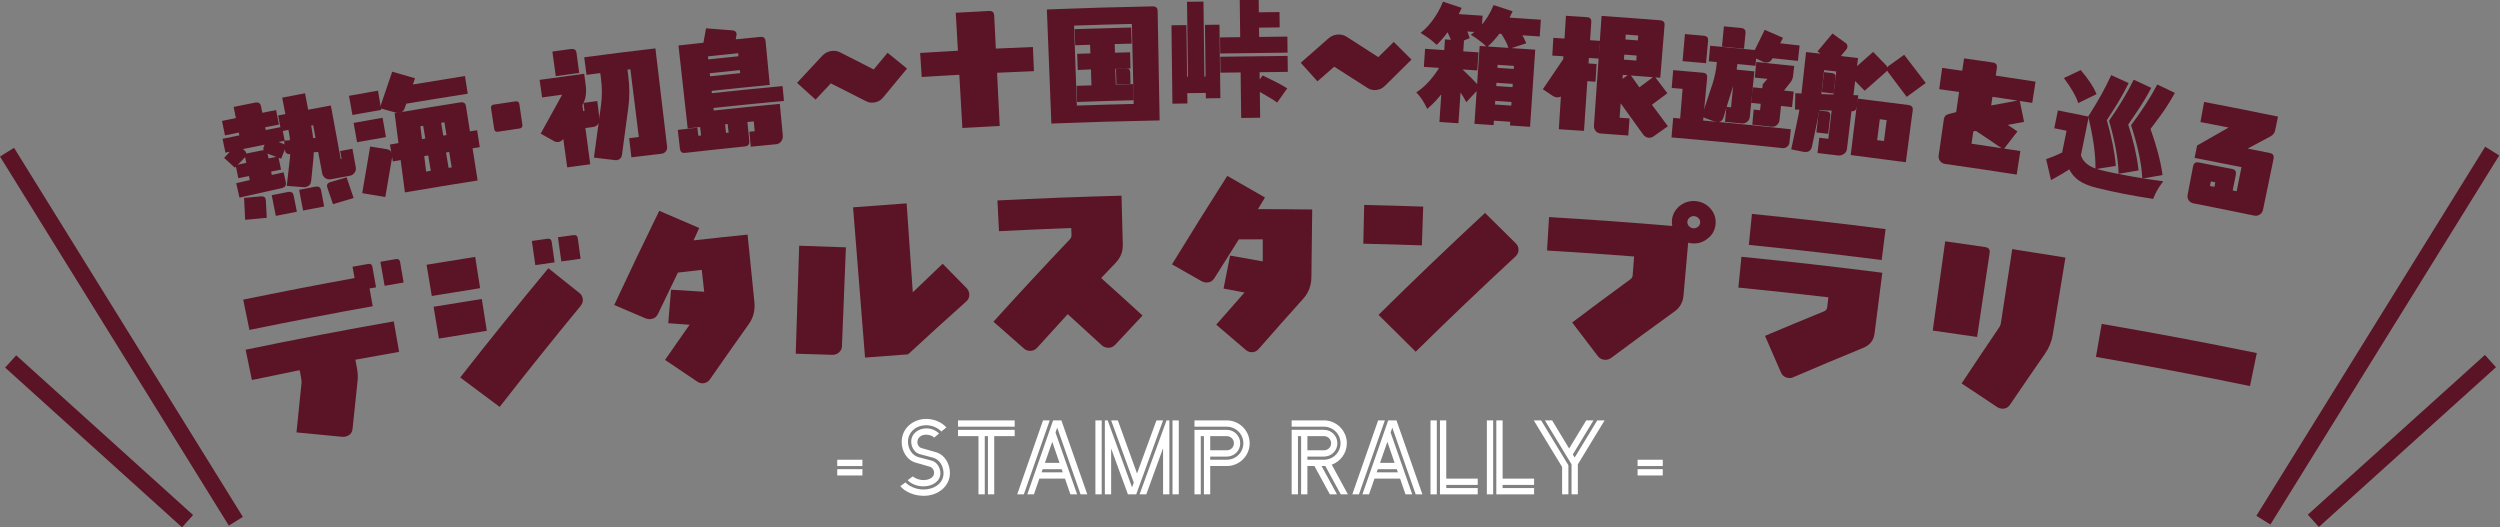 <?xml version="1.0" encoding="utf-8"?>
<!-- Generator: Adobe Illustrator 29.7.1, SVG Export Plug-In . SVG Version: 9.03 Build 0)  -->
<svg version="1.1" id="レイヤー_1" xmlns="http://www.w3.org/2000/svg" xmlns:xlink="http://www.w3.org/1999/xlink" x="0px"
	 y="0px" viewBox="0 0 302.589 63.812" style="enable-background:new 0 0 302.589 63.812;" xml:space="preserve">
<rect x="0" y="0" width="302.589" height="63.812" fill="#808080" stroke="none"/>
<style type="text/css">
	.ドロップシャドウ{fill:none;}
	.角を丸くする_x0020_2_x0020_pt{fill:#FFFFFF;stroke:#231815;stroke-miterlimit:10;}
	.ライブ反射_x0020_X{fill:none;}
	.ベベルソフト{fill:url(#SVGID_1_);}
	.夕暮れ{fill:#FFFFFF;}
	.木の葉_GS{fill:#FFE100;}
	.ポンパドール_GS{fill-rule:evenodd;clip-rule:evenodd;fill:#4CABE1;}
	.st0{fill:#5B1326;}
	.st1{fill:#FFFFFF;}
	.st2{fill:#E85531;}
	.st3{fill:#0080CB;}
	.st4{fill:#F8BD00;}
	.st5{fill:#FAEC00;}
	.st6{fill:#F5A500;}
	.st7{fill:#F9AB38;}
	.st8{fill:#00A1E9;}
	.st9{fill:#0082C3;}
	.st10{fill:#8FD1EA;}
	.st11{fill:#E83827;}
	.st12{fill:#EF6B15;}
	.st13{fill:#ED5034;}
	.st14{fill:#5B1326;stroke:#5B1326;stroke-width:0.244;stroke-miterlimit:10;}
</style>
<linearGradient id="SVGID_1_" gradientUnits="userSpaceOnUse" x1="-1805.148" y1="156.679" x2="-1804.441" y2="157.386">
	<stop  offset="0" style="stop-color:#E6E7EA"/>
	<stop  offset="0.175" style="stop-color:#E2E3E6"/>
	<stop  offset="0.354" style="stop-color:#D6D7DA"/>
	<stop  offset="0.535" style="stop-color:#C1C4C5"/>
	<stop  offset="0.717" style="stop-color:#A4A8A8"/>
	<stop  offset="0.899" style="stop-color:#808584"/>
	<stop  offset="1" style="stop-color:#686E6C"/>
</linearGradient>
<g>
	<path class="st0" d="M43.016,43.537c0.065,0.354,0.131,0.708,0.196,1.062c0.096,0.52,0.123,1.03,0.069,1.489
		c-0.207,1.928-0.409,3.856-0.606,5.784c-0.056,0.548-0.356,0.874-0.924,0.982c-0.109,0.021-0.223,0.021-0.314,0.015
		c-1.848-0.186-3.699-0.363-5.554-0.531c0.194-1.949,0.394-3.898,0.599-5.848c0.042-0.255,0.013-0.519-0.042-0.8
		c-0.058-0.295-0.116-0.591-0.174-0.886c-1.928,0.387-3.854,0.783-5.778,1.189c-0.253-1.222-0.506-2.445-0.759-3.667
		c5.963-1.235,11.94-2.378,17.929-3.429c0.216,1.23,0.432,2.459,0.648,3.689C46.541,42.894,44.778,43.212,43.016,43.537z
		 M44.728,34.917c0.128,0.715,0.256,1.431,0.385,2.146c-4.984,0.894-9.958,1.851-14.923,2.871c-0.251-1.223-0.502-2.446-0.754-3.668
		c4.486-0.922,8.98-1.792,13.481-2.611c-0.083-0.455-0.166-0.911-0.249-1.366c0.626-0.114,1.252-0.227,1.878-0.339
		c0.294-0.053,0.475,0.05,0.526,0.332c0.148,0.832,0.296,1.663,0.444,2.495C45.253,34.823,44.991,34.87,44.728,34.917z
		 M46.553,34.593c-0.171-0.969-0.342-1.939-0.512-2.908c0.619-0.109,1.238-0.217,1.857-0.324c0.294-0.051,0.477,0.053,0.525,0.335
		c0.143,0.832,0.287,1.665,0.43,2.497C48.086,34.324,47.319,34.458,46.553,34.593z"/>
	<path class="st0" d="M52.262,35.826c-0.21-1.261-0.421-2.521-0.631-3.782c1.961-0.327,3.923-0.645,5.886-0.953
		c0.198,1.263,0.396,2.525,0.594,3.788C56.16,35.185,54.21,35.501,52.262,35.826z M53.122,40.978
		c-0.214-1.282-0.428-2.565-0.642-3.847c1.944-0.325,3.889-0.639,5.836-0.945c0.201,1.284,0.403,2.569,0.604,3.853
		C56.986,40.342,55.053,40.655,53.122,40.978z M70.538,36.176c0.042,0.306-0.057,0.586-0.27,0.86
		c-3.335,4.044-6.599,8.117-9.791,12.215c-1.582-1.194-3.173-2.382-4.774-3.564c3.472-4.439,7.029-8.847,10.669-13.223
		c1.255,0.993,2.504,1.99,3.747,2.991C70.347,35.623,70.497,35.87,70.538,36.176z M64.796,32.088
		c-0.141-0.974-0.282-1.948-0.423-2.922c0.628-0.091,1.257-0.181,1.885-0.27c0.295-0.042,0.476,0.088,0.517,0.372
		c0.117,0.829,0.234,1.658,0.351,2.487C66.349,31.865,65.572,31.976,64.796,32.088z M67.939,31.641
		c-0.136-0.975-0.272-1.949-0.408-2.924c0.621-0.087,1.242-0.172,1.864-0.257c0.318-0.043,0.498,0.088,0.537,0.371
		c0.112,0.83,0.225,1.659,0.338,2.489C69.492,31.426,68.715,31.533,67.939,31.641z"/>
	<path class="st0" d="M91.305,36.528c0.104,1.03-0.121,1.939-0.693,2.728c-1.576,2.208-3.133,4.421-4.671,6.641
		c-0.192,0.288-0.462,0.451-0.793,0.489c-0.287,0.033-0.541-0.049-0.76-0.201c-1.293-0.879-2.591-1.755-3.895-2.625
		c0.982-1.421,1.972-2.839,2.97-4.254c-0.859-0.064-1.719-0.126-2.579-0.186c0.11-1.352,0.222-2.704,0.336-4.056
		c1.339,0.079,2.676,0.162,4.013,0.249c-0.098-0.883-0.197-1.766-0.295-2.65c-0.963,0.107-1.925,0.217-2.887,0.329
		c-0.806,1.654-1.604,3.309-2.394,4.966c-0.179,0.399-0.469,0.612-0.894,0.664c-0.224,0.028-0.432-0.014-0.647-0.097
		c-1.255-0.54-2.512-1.076-3.774-1.609c1.776-3.808,3.593-7.609,5.451-11.402c1.618,0.688,3.229,1.383,4.835,2.085
		c-0.229,0.498-0.457,0.997-0.685,1.495c2.179-0.245,4.358-0.478,6.539-0.699C90.755,31.106,91.03,33.817,91.305,36.528z"/>
	<path class="st0" d="M101.907,41.872c0.002,0.288-0.108,0.563-0.338,0.759c-0.228,0.218-0.506,0.33-0.821,0.313
		c-1.478-0.049-2.956-0.093-4.436-0.131c0.128-4.357,0.267-8.715,0.418-13.073c1.886,0.057,3.771,0.123,5.654,0.197
		C102.215,33.916,102.056,37.894,101.907,41.872z M117.317,35.612c0.02,0.352-0.098,0.645-0.376,0.883
		c-2.37,2.117-4.715,4.248-7.035,6.393c-1.735,0.123-3.47,0.253-5.205,0.392c-0.483-6.062-0.966-12.124-1.449-18.186
		c2.161-0.172,4.322-0.333,6.484-0.482c0.247,3.59,0.495,7.181,0.742,10.771c1.198-1.157,2.402-2.311,3.615-3.461
		c0.975,0.984,1.946,1.971,2.911,2.959C117.198,35.111,117.302,35.348,117.317,35.612z"/>
	<path class="st0" d="M134.991,41.715c-0.215,0.226-0.478,0.366-0.789,0.375c-0.332,0.01-0.601-0.092-0.829-0.284
		c-1.371-1.266-2.752-2.527-4.141-3.783c-1.246,1.355-2.483,2.714-3.712,4.077c-0.212,0.23-0.472,0.351-0.783,0.366
		c-0.311,0.014-0.603-0.082-0.813-0.293c-1.221-1.082-2.449-2.161-3.683-3.236c3.028-3.345,6.109-6.666,9.241-9.963
		c0.153-0.16,0.217-0.338,0.208-0.536c-0.01-0.279-0.02-0.558-0.03-0.837c-2.916,0.106-5.831,0.232-8.745,0.38
		c-0.063-1.24-0.126-2.479-0.189-3.719c5.004-0.254,10.01-0.446,15.018-0.576c0.051,1.982,0.103,3.965,0.154,5.947
		c0.021,0.815-0.256,1.527-0.848,2.161c-0.592,0.619-1.183,1.238-1.771,1.859c1.682,1.506,3.35,3.02,5.007,4.54
		C137.181,39.364,136.083,40.538,134.991,41.715z"/>
	<path class="st0" d="M158.726,33.53c-0.013,1.035-0.338,1.913-0.995,2.632c-1.813,2.016-3.607,4.039-5.383,6.071
		c-0.222,0.264-0.51,0.396-0.842,0.396c-0.289,0-0.532-0.11-0.732-0.286c-1.183-1.02-2.372-2.036-3.568-3.048
		c1.134-1.301,2.276-2.598,3.425-3.892c-0.845-0.161-1.691-0.319-2.537-0.476c0.261-1.331,0.525-2.662,0.79-3.992
		c1.319,0.229,2.636,0.463,3.952,0.701c0.002-0.889,0.004-1.777,0.006-2.666c-0.967-0.002-1.934-0.002-2.901,0
		c-0.986,1.552-1.964,3.107-2.934,4.664c-0.222,0.377-0.535,0.555-0.962,0.559c-0.225,0.002-0.427-0.062-0.631-0.17
		c-1.183-0.678-2.37-1.353-3.561-2.025c2.191-3.583,4.421-7.154,6.692-10.713c1.527,0.867,3.047,1.739,4.561,2.617
		c-0.283,0.469-0.566,0.939-0.848,1.408c2.189,0.003,4.378,0.017,6.567,0.044C158.792,28.08,158.759,30.805,158.726,33.53z"/>
	<path class="st0" d="M165.01,29.496c0.035-1.564,0.07-3.128,0.106-4.692c2.381,0.054,4.762,0.121,7.143,0.203
		c-0.054,1.564-0.107,3.127-0.161,4.691C169.735,29.616,167.372,29.549,165.01,29.496z M171.346,42.569
		c-1.488-1.491-2.987-2.975-4.497-4.455c4.21-4.159,8.508-8.274,12.893-12.341c1.245,1.22,2.483,2.444,3.713,3.671
		c0.236,0.233,0.358,0.504,0.341,0.834c-0.016,0.308-0.143,0.545-0.358,0.753C179.33,34.836,175.299,38.682,171.346,42.569z"/>
	<path class="st0" d="M206.707,28.855c-0.547,0.459-1.203,0.664-1.929,0.6c-0.136-0.012-0.292-0.048-0.45-0.084
		c-0.188,2.137-0.376,4.273-0.564,6.41c-0.071,0.811-0.446,1.486-1.14,1.957c-2.569,1.85-5.114,3.716-7.636,5.599
		c-0.233,0.159-0.485,0.23-0.75,0.21c-0.355-0.026-0.631-0.156-0.836-0.436c-1.03-1.362-2.068-2.721-3.114-4.078
		c2.324-1.754,4.669-3.494,7.035-5.22c0.168-0.119,0.27-0.266,0.286-0.486c0.059-0.761,0.118-1.523,0.177-2.284
		c-3.511-0.271-7.024-0.512-10.538-0.721c0.08-1.349,0.161-2.698,0.241-4.048c4.973,0.296,9.943,0.654,14.909,1.074
		c-0.026-0.224-0.054-0.447-0.034-0.688c0.058-0.681,0.383-1.273,0.929-1.734c0.567-0.439,1.208-0.649,1.939-0.584
		c0.732,0.065,1.347,0.387,1.806,0.916c0.48,0.552,0.672,1.19,0.609,1.871C207.58,27.829,207.274,28.42,206.707,28.855z
		 M205.597,26.431c-0.145-0.168-0.322-0.25-0.527-0.269c-0.23-0.02-0.393,0.032-0.567,0.172c-0.147,0.119-0.255,0.287-0.271,0.485
		c-0.019,0.219,0.058,0.381,0.181,0.546c0.149,0.145,0.298,0.248,0.527,0.268c0.205,0.018,0.393-0.054,0.565-0.171
		c0.174-0.139,0.255-0.287,0.275-0.506C205.797,26.759,205.745,26.577,205.597,26.431z"/>
	<path class="st0" d="M225.537,42.095c-2.847,1.166-5.676,2.354-8.485,3.561c-0.189,0.089-0.37,0.114-0.59,0.089
		c-0.42-0.047-0.729-0.28-0.909-0.677c-0.636-1.473-1.278-2.946-1.925-4.417c2.387-1.011,4.787-2.008,7.2-2.99
		c0.194-0.11,0.301-0.253,0.324-0.45c0.048-0.409,0.096-0.817,0.144-1.226c-3.627-0.426-7.257-0.819-10.89-1.178
		c0.123-1.243,0.246-2.485,0.369-3.728c5.69,0.563,11.375,1.207,17.051,1.933c-0.314,2.455-0.627,4.911-0.942,7.366
		C226.779,41.209,226.323,41.772,225.537,42.095z M211.672,29.642c0.125-1.25,0.25-2.5,0.376-3.75
		c5.398,0.541,10.79,1.154,16.176,1.84c-0.159,1.246-0.317,2.492-0.476,3.738C222.396,30.789,217.037,30.179,211.672,29.642z"/>
	<path class="st0" d="M233.929,40.009c0.503-3.601,1.006-7.202,1.509-10.802c1.612,0.225,3.224,0.457,4.835,0.695
		c0.408,0.06,0.605,0.29,0.543,0.705c-0.505,3.393-1.011,6.785-1.516,10.178C237.51,40.518,235.72,40.259,233.929,40.009z
		 M247.534,42.784c-1.423,2.052-2.834,4.109-4.233,6.171c-0.266,0.404-0.629,0.569-1.135,0.49c-0.153-0.024-0.3-0.091-0.444-0.18
		c-1.426-0.957-2.858-1.91-4.297-2.856c1.497-2.259,3.008-4.513,4.533-6.761c0.115-0.16,0.191-0.35,0.224-0.567
		c0.457-2.977,0.913-5.953,1.37-8.93c2.148,0.329,4.294,0.671,6.439,1.023c-0.512,3.116-1.025,6.233-1.537,9.349
		C248.323,41.328,248.01,42.103,247.534,42.784z"/>
	<path class="st0" d="M253.685,43.196c0.232-1.331,0.464-2.662,0.695-3.994c6.271,1.077,12.53,2.254,18.773,3.531
		c-0.276,1.33-0.551,2.661-0.826,3.991C266.127,45.449,259.912,44.273,253.685,43.196z"/>
</g>
<g>
	
		<rect x="13.702" y="14.464" transform="matrix(0.85 -0.527 0.527 0.85 -19.269 13.872)" class="st0" width="2" height="52.553"/>
	
		<rect x="11.018" y="38.978" transform="matrix(0.67 -0.742 0.742 0.67 -35.682 26.551)" class="st0" width="2" height="28.853"/>
	
		<rect x="261.61" y="39.74" transform="matrix(0.527 -0.85 0.85 0.527 101.451 263.856)" class="st0" width="52.553" height="2"/>
	
		<rect x="276.144" y="52.404" transform="matrix(0.743 -0.67 0.67 0.743 39.04 208.374)" class="st0" width="28.853" height="2"/>
</g>
<g>
	<path class="st1" d="M101.336,55.644h3.047v0.762h-3.047V55.644z M101.336,56.786h3.047v0.762h-3.047V56.786z"/>
	<path class="st1" d="M113.071,52.965c-0.165-0.19-0.559-0.355-0.978-0.355c-0.622,0-1.054,0.368-1.054,0.901
		c0,0.343,0.216,0.673,0.546,0.736l1.6,0.457c1.143,0.279,1.79,1.422,1.79,2.539c0,1.663-1.485,2.768-3.161,2.768
		c-1.193,0-2.26-0.482-2.844-1.168l0.622-0.457c0.432,0.457,1.282,0.863,2.184,0.863c1.295,0,2.425-0.762,2.425-1.955
		c0-0.838-0.444-1.676-1.282-1.904l-1.587-0.419c-0.66-0.178-1.041-0.876-1.041-1.511c0-0.978,0.863-1.612,1.841-1.612
		c0.635,0,1.193,0.279,1.523,0.622L113.071,52.965z M113.934,52.229c-0.381-0.419-1.066-0.762-1.841-0.762
		c-1.168,0-2.196,0.8-2.196,1.993c0,0.825,0.47,1.663,1.295,1.879l1.587,0.419c0.647,0.178,1.041,0.876,1.041,1.523
		c0,0.965-0.952,1.587-2.057,1.587c-0.762,0-1.498-0.305-1.904-0.749l0.622-0.457c0.241,0.216,0.749,0.444,1.282,0.444
		c0.749,0,1.295-0.343,1.295-0.876c0-0.343-0.216-0.673-0.546-0.749l-1.587-0.457c-1.143-0.279-1.79-1.409-1.79-2.526
		c0-1.688,1.409-2.793,2.971-2.793c1.016,0,1.904,0.432,2.438,1.028L113.934,52.229z"/>
	<path class="st1" d="M115.957,50.883h6.855v0.762h-6.855V50.883z M115.957,52.026h6.855v0.762h-2.476v7.046h-0.762v-7.046h-0.381
		v7.046h-0.762v-7.046h-2.476V52.026z"/>
	<path class="st1" d="M126.244,50.883h0.812l-3.136,8.95h-0.8L126.244,50.883z M127.462,50.883h1.003l3.136,8.95h-0.812
		l-2.831-8.074l-0.203,0.597l2.615,7.478h-0.812l-0.66-1.904h-3.098l-0.66,1.904h-0.8L127.462,50.883z M126.066,57.167h2.564
		l-0.127-0.381h-2.298L126.066,57.167z M126.472,56.025h1.765l-0.876-2.552L126.472,56.025z"/>
	<path class="st1" d="M132.583,50.883h0.762v8.95h-0.762V50.883z M134.488,54.285v5.548h-0.762v-8.95h0.343l2.945,8.1l0.216-0.571
		l-2.742-7.528h0.812l2.323,6.424l2.349-6.424h0.8l-3.25,8.95h-1.003L134.488,54.285z M140.772,54.247l-2.031,5.586h-0.812
		l3.263-8.95h0.343v8.95h-0.762V54.247z M141.915,50.883h0.762v8.95h-0.762V50.883z"/>
	<path class="st1" d="M148.485,52.026c0.901,0,1.625,0.724,1.625,1.625s-0.724,1.612-1.625,1.612h-2.006v0.381h2.006
		c1.104,0,2.006-0.889,2.006-1.993s-0.901-2.006-2.006-2.006h-3.91v-0.762h3.91c1.523,0,2.768,1.244,2.768,2.768
		s-1.244,2.755-2.768,2.755h-2.006v3.428h-0.762v-7.046h-0.381v7.046h-0.762v-7.808H148.485z M146.479,52.787v1.714h2.006
		c0.482,0,0.863-0.368,0.863-0.851s-0.381-0.863-0.863-0.863H146.479z"/>
	<path class="st1" d="M162.279,59.833l-1.866-3.428c-0.051,0.013-0.114,0-0.165,0h-0.292l1.866,3.428h-0.863l-1.866-3.428h-0.851
		v3.428h-0.762v-7.046h-0.381v7.046h-0.762v-7.808h3.91c0.901,0,1.625,0.724,1.625,1.625s-0.724,1.612-1.625,1.612h-2.006v0.381
		h2.006c1.104,0,2.006-0.889,2.006-1.993s-0.901-2.006-2.006-2.006h-3.91v-0.762h3.91c1.523,0,2.768,1.244,2.768,2.768
		c0,1.193-0.762,2.209-1.828,2.59l1.955,3.593H162.279z M158.242,52.787v1.714h2.006c0.482,0,0.863-0.368,0.863-0.851
		s-0.381-0.863-0.863-0.863H158.242z"/>
	<path class="st1" d="M166.803,50.883h0.812l-3.136,8.95h-0.8L166.803,50.883z M168.022,50.883h1.003l3.136,8.95h-0.812
		l-2.831-8.074l-0.203,0.597l2.615,7.478h-0.812l-0.66-1.904h-3.098l-0.66,1.904h-0.8L168.022,50.883z M166.625,57.167h2.564
		l-0.127-0.381h-2.298L166.625,57.167z M167.032,56.025h1.765l-0.876-2.552L167.032,56.025z"/>
	<path class="st1" d="M173.143,50.883h0.762v8.95h-0.762V50.883z M174.286,50.883h0.762v7.046h3.809v0.762h-3.809v0.381h3.809v0.762
		h-4.57V50.883z"/>
	<path class="st1" d="M179.964,50.883h0.762v8.95h-0.762V50.883z M181.107,50.883h0.762v7.046h3.809v0.762h-3.809v0.381h3.809v0.762
		h-4.57V50.883z"/>
	<path class="st1" d="M189.833,56.317v3.517h-0.762V56.52l-3.428-5.637h0.889L189.833,56.317z M194.212,50.883l-3.237,5.319v3.631
		h-0.762v-3.631l-3.225-5.319h0.876l2.057,3.402l2.069-3.402h0.876l-2.501,4.126l0.229,0.368l2.729-4.494H194.212z"/>
	<path class="st1" d="M198.206,55.644h3.047v0.762h-3.047V55.644z M198.206,56.786h3.047v0.762h-3.047V56.786z"/>
</g>
<g>
	<path class="st14" d="M41.313,18.38c0.059,0.32,0.117,0.639,0.176,0.959c-0.115,0.021-0.231,0.042-0.346,0.064
		c-0.398-2.164-0.796-4.327-1.195-6.491c-0.916,0.169-1.832,0.339-2.747,0.512c-0.125-0.663-0.25-1.326-0.376-1.99
		c-0.842,0.159-1.684,0.32-2.526,0.482c0.128,0.663,0.256,1.326,0.384,1.988c-0.293,0.057-0.586,0.113-0.88,0.17
		c0.109,0.56,0.218,1.119,0.327,1.678c0.292-0.057,0.585-0.114,0.877-0.17c0.031,0.157,0.061,0.314,0.091,0.471
		c0.06,0.31,0.113,0.666,0.135,1.028c-0.236,0.02-0.472,0.04-0.708,0.061c0.031,0.346,0.061,0.691,0.092,1.037
		c0.019,0.256,0.184,0.377,0.478,0.366c0.057-0.001,0.114-0.002,0.17-0.003c-0.035,0.297-0.05,0.468-0.041,0.512
		c-0.128,1.109-0.254,2.219-0.378,3.328c0.61,0.049,1.219,0.099,1.828,0.15c0.094,0.012,0.189,0.01,0.248-0.002
		c0.39-0.075,0.582-0.28,0.621-0.639c0.09-0.913,0.18-1.826,0.272-2.739c0.031-0.326,0.041-0.603,0.029-0.83
		c0.195-0.016,0.389-0.033,0.583-0.049c-0.046-0.49-0.091-0.98-0.136-1.47c-0.169,0.016-0.338,0.033-0.506,0.05
		c-0.035-0.436-0.093-0.822-0.163-1.19c-0.035-0.187-0.071-0.374-0.106-0.56c0.162-0.031,0.323-0.061,0.485-0.091
		c0.372,1.98,0.744,3.961,1.116,5.941c0.039,0.206,0.148,0.384,0.327,0.504c0.177,0.119,0.371,0.159,0.58,0.12
		c0.764-0.142,1.527-0.283,2.291-0.423c0.209-0.038,0.375-0.144,0.499-0.319c0.123-0.175,0.165-0.365,0.128-0.572
		c-0.127-0.704-0.255-1.407-0.383-2.111C42.145,18.228,41.729,18.304,41.313,18.38z"/>
	<path class="st14" d="M38.242,22.707c-0.632,0.12-1.265,0.241-1.897,0.364c0.146,0.756,0.292,1.512,0.438,2.268
		c0.769-0.149,1.538-0.296,2.307-0.441c-0.117-0.619-0.234-1.238-0.351-1.857C38.686,22.76,38.526,22.653,38.242,22.707z"/>
	<path class="st14" d="M34.911,23.35c-0.627,0.123-1.255,0.247-1.881,0.371c0.15,0.755,0.301,1.51,0.451,2.266
		c0.768-0.153,1.536-0.304,2.305-0.454c-0.121-0.618-0.241-1.237-0.362-1.855C35.371,23.398,35.193,23.294,34.911,23.35z"/>
	<path class="st14" d="M40.011,22.16c-0.279,0.082-0.371,0.252-0.273,0.524c0.215,0.626,0.43,1.253,0.644,1.879
		c0.754-0.227,1.508-0.453,2.263-0.678c-0.256-0.756-0.513-1.513-0.77-2.269C41.254,21.797,40.632,21.978,40.011,22.16z"/>
	<path class="st14" d="M34.478,22.09c-0.081-0.361-0.162-0.723-0.243-1.084c-0.478,0.104-0.956,0.209-1.433,0.314
		c-0.043-0.216-0.086-0.432-0.129-0.648c0.4-0.079,0.8-0.159,1.2-0.237c-0.094-0.45-0.187-0.901-0.281-1.351
		c-0.396,0.078-0.792,0.156-1.188,0.235c-0.043-0.216-0.086-0.432-0.129-0.648c-0.058-0.294-0.238-0.411-0.54-0.351
		c-0.667,0.133-1.334,0.267-2.001,0.403c0.074,0.363,0.147,0.725,0.221,1.088c-0.431,0.087-0.861,0.175-1.292,0.264
		c0.092,0.451,0.185,0.901,0.277,1.352c0.43-0.088,0.859-0.176,1.289-0.263c0.049,0.24,0.097,0.48,0.146,0.72
		c-0.546,0.126-1.092,0.253-1.638,0.381c0.114,0.502,0.228,1.005,0.342,1.507c1.683-0.387,3.368-0.767,5.054-1.14
		C34.43,22.557,34.535,22.384,34.478,22.09z"/>
	<path class="st14" d="M29.686,18.564c-0.021-0.103-0.069-0.185-0.162-0.258c-0.127-0.112-0.255-0.224-0.383-0.335
		c1.03-0.21,2.06-0.417,3.091-0.621c-0.068,0.161-0.135,0.322-0.202,0.484c-0.031,0.082-0.042,0.177-0.025,0.265
		c0.032,0.162,0.129,0.265,0.284,0.326c0.558,0.21,1.115,0.421,1.672,0.633c0.188-0.475,0.377-0.95,0.566-1.425
		c-0.417-0.163-0.836-0.326-1.254-0.488c0.347-0.068,0.694-0.136,1.041-0.204c-0.094-0.481-0.187-0.962-0.281-1.443
		c-0.656,0.128-1.311,0.256-1.966,0.386c-0.038-0.191-0.076-0.383-0.114-0.574c0.555-0.11,1.11-0.219,1.665-0.327
		c-0.099-0.505-0.197-1.011-0.296-1.516c-0.557,0.109-1.113,0.218-1.67,0.328c-0.061-0.309-0.122-0.618-0.184-0.927
		c-0.055-0.28-0.237-0.397-0.541-0.336c-0.836,0.166-1.672,0.334-2.507,0.504c0.092,0.451,0.183,0.901,0.275,1.352
		c-0.561,0.114-1.122,0.229-1.682,0.344c0.104,0.504,0.208,1.009,0.312,1.513c0.559-0.115,1.119-0.23,1.678-0.343
		c0.039,0.191,0.078,0.383,0.117,0.574c-0.68,0.138-1.36,0.277-2.039,0.418c0.099,0.48,0.198,0.96,0.297,1.439
		c0.261-0.054,0.522-0.108,0.784-0.161c-0.287,0.309-0.574,0.618-0.86,0.928c0.374,0.341,0.748,0.683,1.12,1.025
		c0.383-0.395,0.767-0.79,1.152-1.184C29.681,18.841,29.716,18.711,29.686,18.564z"/>
	<path class="st14" d="M31.605,23.884c-0.646,0.059-1.291,0.118-1.937,0.179c0.04,0.803,0.081,1.607,0.122,2.41
		c0.79-0.076,1.579-0.149,2.369-0.222c-0.035-0.661-0.07-1.322-0.104-1.984C32.042,23.98,31.893,23.857,31.605,23.884z"/>
	<path class="st14" d="M46.836,18.185c-0.644-0.106-1.288-0.211-1.933-0.315c-0.312,1.802-0.618,3.604-0.919,5.406
		c0.852,0.141,1.703,0.284,2.553,0.428c0.268-1.591,0.54-3.181,0.816-4.772c0.017-0.079,0.019-0.156,0.006-0.23
		C47.309,18.407,47.125,18.241,46.836,18.185z"/>
	<path class="st14" d="M48.323,13.545c0.258-0.044,0.421-0.178,0.508-0.406c0.085-0.233,0.171-0.465,0.257-0.698
		c2.46-0.415,4.921-0.815,7.385-1.2c-0.099-0.632-0.198-1.265-0.296-1.897c-2.13,0.333-4.26,0.677-6.387,1.033
		c0.095-0.274,0.19-0.548,0.285-0.823c-0.841-0.245-1.682-0.489-2.525-0.731c-0.48,1.395-0.956,2.791-1.427,4.187
		c0.624,0.171,1.247,0.342,1.869,0.515C48.093,13.57,48.202,13.566,48.323,13.545z"/>
	<path class="st14" d="M46.208,14.397c-1.09,0.19-2.18,0.383-3.269,0.578c0.125,0.699,0.251,1.398,0.377,2.096
		c1.086-0.195,2.172-0.387,3.258-0.576C46.452,15.795,46.33,15.096,46.208,14.397z"/>
	<path class="st14" d="M57.65,15.901c-0.292,0.045-0.583,0.091-0.875,0.137c-0.167-1.062-0.334-2.124-0.5-3.186
		c-0.044-0.281-0.216-0.391-0.506-0.345c-2.625,0.414-5.249,0.846-7.87,1.294c0.154,1.206,0.309,2.412,0.464,3.619
		c-0.341,0.059-0.682,0.117-1.024,0.176c0.104,0.601,0.208,1.202,0.312,1.803c0.315-0.055,0.631-0.109,0.946-0.163
		c0.172,1.305,0.345,2.609,0.517,3.914c2.849-0.49,5.702-0.958,8.556-1.407c-0.204-1.299-0.408-2.598-0.612-3.897
		c0.291-0.046,0.582-0.091,0.873-0.136C57.838,17.106,57.744,16.504,57.65,15.901z M50.746,15.175
		c0.192-0.032,0.383-0.064,0.575-0.096c0.099,0.597,0.198,1.194,0.297,1.79c-0.216,0.036-0.432,0.072-0.648,0.108
		C50.895,16.377,50.82,15.776,50.746,15.175z M51.472,20.909c-0.087-0.705-0.174-1.41-0.261-2.116c0.24-0.04,0.481-0.08,0.721-0.12
		c0.116,0.7,0.233,1.401,0.348,2.101C52.01,20.819,51.741,20.864,51.472,20.909z M53.256,14.762
		c0.212-0.034,0.423-0.069,0.635-0.103c0.097,0.597,0.193,1.195,0.289,1.792c-0.211,0.034-0.422,0.068-0.633,0.103
		C53.45,15.956,53.353,15.359,53.256,14.762z M54.197,20.459c-0.119-0.7-0.237-1.4-0.356-2.1c0.21-0.034,0.421-0.068,0.631-0.102
		c0.113,0.701,0.226,1.402,0.339,2.103C54.606,20.393,54.402,20.426,54.197,20.459z"/>
	<path class="st14" d="M46,13.2c-0.116-0.695-0.232-1.391-0.348-2.086c-1.091,0.19-2.181,0.383-3.271,0.579
		c0.125,0.694,0.249,1.388,0.374,2.081C43.836,13.58,44.918,13.388,46,13.2z"/>
	<path class="st14" d="M62.428,12.387c-0.885,0.13-1.769,0.262-2.654,0.395c-0.183,0.028-0.246,0.128-0.22,0.292
		c0.128,0.845,0.256,1.691,0.385,2.536c0.025,0.163,0.114,0.241,0.296,0.213c0.88-0.133,1.76-0.264,2.64-0.393
		c0.183-0.027,0.259-0.129,0.235-0.292c-0.124-0.846-0.248-1.692-0.371-2.538C62.714,12.437,62.611,12.361,62.428,12.387z"/>
	<path class="st14" d="M69.967,8.726c-0.103-0.773-0.206-1.546-0.31-2.319c-0.036-0.283-0.208-0.396-0.5-0.357
		c-0.72,0.097-1.441,0.195-2.161,0.294c0.126,0.911,0.251,1.823,0.377,2.734C68.238,8.959,69.103,8.842,69.967,8.726z"/>
	<path class="st14" d="M70.848,7.036c0.083,0.63,0.166,1.259,0.249,1.888c0.554-0.073,1.108-0.145,1.663-0.217
		c0.036,0.278,0.072,0.556,0.107,0.833c0.14,1.086,0.141,2.175-0.01,3.268c-0.283,2.053-0.561,4.107-0.834,6.16
		c0.807,0.095,1.612,0.192,2.417,0.29c0.076,0.005,0.123,0.015,0.153,0.011c0.347-0.044,0.535-0.235,0.569-0.556
		c0.248-1.886,0.501-3.773,0.759-5.659c0.169-1.23,0.169-2.484,0.009-3.78c-0.039-0.318-0.078-0.635-0.118-0.953
		c0.198-0.025,0.397-0.049,0.595-0.073c0.35,2.813,0.701,5.626,1.051,8.44c-0.391,0.048-0.783,0.096-1.174,0.145
		c0.081,0.69,0.162,1.38,0.243,2.071c1.175-0.142,2.351-0.28,3.527-0.415c0.166-0.02,0.309-0.097,0.429-0.232
		c0.107-0.133,0.164-0.291,0.143-0.47c-0.468-3.932-0.935-7.864-1.404-11.796C76.429,6.321,73.637,6.669,70.848,7.036z"/>
	<path class="st14" d="M72.289,14.955c0.132-0.168,0.184-0.357,0.157-0.565c-0.088-0.674-0.176-1.348-0.264-2.022
		c-0.475,0.062-0.95,0.125-1.426,0.188c0.043,0.322,0.086,0.644,0.129,0.966c-0.136,0.018-0.273,0.036-0.409,0.055
		c-0.04-0.297-0.079-0.595-0.119-0.892c0.017-0.027,0.034-0.055,0.051-0.082c0.355-0.577,0.484-1.351,0.36-2.288
		c-0.055-0.416-0.11-0.833-0.166-1.249c-1.718,0.228-3.435,0.463-5.152,0.705c0.089,0.629,0.177,1.257,0.266,1.886
		c0.83-0.117,1.661-0.233,2.492-0.346c-0.034,0.096-0.065,0.206-0.101,0.286c-0.84,1.508-1.673,3.018-2.499,4.53
		c0.496,0.278,0.991,0.556,1.486,0.835c0.149,0.085,0.309,0.123,0.474,0.1c0.243-0.034,0.438-0.167,0.56-0.396
		c0.042-0.066,0.084-0.133,0.125-0.199c0.168,1.219,0.337,2.437,0.505,3.656c0.849-0.117,1.697-0.232,2.546-0.346
		c-0.195-1.462-0.391-2.924-0.586-4.386c0.352-0.047,0.704-0.094,1.056-0.14C71.986,15.222,72.158,15.124,72.289,14.955z"/>
	<path class="st14" d="M94.607,10.553c-2.851,0.266-5.702,0.552-8.551,0.858c-0.019-0.174-0.037-0.348-0.056-0.522
		c2.344-0.252,4.69-0.49,7.037-0.715c-0.167-1.737-0.333-3.474-0.499-5.211c-0.025-0.269-0.178-0.405-0.454-0.378
		c-1.059,0.102-2.118,0.207-3.177,0.315c0.035-0.215,0.07-0.43,0.105-0.644c0.025-0.062,0.019-0.122,0.014-0.167
		c-0.016-0.164-0.151-0.271-0.386-0.292c-1.028-0.081-2.057-0.16-3.086-0.236c-0.105,0.574-0.209,1.149-0.312,1.723
		c-0.997,0.107-1.993,0.217-2.989,0.329c0.363,3.265,0.726,6.529,1.089,9.794c0.503-0.057,1.005-0.113,1.508-0.168
		c0.047,0.422,0.093,0.845,0.14,1.267c-0.191,0.021-0.381,0.042-0.572,0.063c-0.041-0.327-0.083-0.655-0.124-0.982
		c-0.709,0.079-1.417,0.159-2.126,0.24c0.083,0.725,0.167,1.45,0.25,2.175c0.033,0.283,0.184,0.417,0.47,0.385
		c2.436-0.278,4.874-0.541,7.312-0.789c0.271-0.028,0.406-0.192,0.377-0.476c-0.075-0.741-0.15-1.482-0.224-2.224
		c-0.715,0.072-1.429,0.146-2.142,0.22c0.036,0.348,0.073,0.696,0.109,1.045c-0.186,0.019-0.371,0.039-0.557,0.058
		c-0.045-0.428-0.09-0.855-0.135-1.283c1.237-0.131,2.475-0.257,3.713-0.38c0.047,0.478,0.095,0.955,0.142,1.433
		c-0.216,0.021-0.432,0.043-0.647,0.065c0.048,0.523,0.095,1.046,0.143,1.568c0.991-0.099,1.983-0.197,2.974-0.291
		c0.21-0.02,0.382-0.127,0.516-0.32c0.12-0.177,0.176-0.379,0.157-0.588c-0.117-1.24-0.233-2.479-0.35-3.718
		c-2.665,0.251-5.329,0.519-7.991,0.806c-0.02-0.184-0.039-0.368-0.059-0.552c2.842-0.305,5.684-0.591,8.529-0.856
		C94.704,11.588,94.655,11.07,94.607,10.553z M85.552,6.713c1.3-0.14,2.601-0.275,3.902-0.407c0.021,0.204,0.041,0.408,0.062,0.612
		c-1.3,0.131-2.599,0.267-3.898,0.406C85.596,7.121,85.573,6.917,85.552,6.713z M85.771,8.756c1.296-0.139,2.592-0.275,3.889-0.406
		c0.021,0.204,0.041,0.408,0.062,0.612c-1.295,0.131-2.59,0.266-3.885,0.405C85.815,9.164,85.793,8.96,85.771,8.756z"/>
	<path class="st14" d="M105.782,8.561c-1.36-0.701-2.725-1.397-4.095-2.089c-0.288-0.157-0.605-0.221-0.924-0.195
		c-0.444,0.037-0.816,0.218-1.127,0.53c-1.003,1.068-2,2.139-2.992,3.212c0.689,0.621,1.377,1.243,2.062,1.866
		c0.606-0.65,1.213-1.299,1.823-1.947c1.444,0.723,2.882,1.45,4.315,2.183c0.255,0.146,0.534,0.2,0.836,0.177
		c0.454-0.034,0.82-0.227,1.115-0.579c0.933-1.136,1.871-2.27,2.815-3.402c-0.719-0.587-1.44-1.173-2.164-1.758
		C106.889,7.226,106.335,7.893,105.782,8.561z"/>
	<path class="st14" d="M124.9,5.815c-1.495,0.059-2.99,0.124-4.484,0.194c-0.07-1.388-0.14-2.776-0.21-4.165
		c-0.014-0.284-0.174-0.412-0.468-0.397c-1.31,0.067-2.62,0.138-3.93,0.213c0.088,1.532,0.176,3.065,0.264,4.597
		c-1.524,0.083-3.049,0.171-4.572,0.265c0.058,0.888,0.115,1.776,0.173,2.664c1.517-0.094,3.035-0.181,4.552-0.264
		c0.123,2.146,0.247,4.292,0.37,6.439c1.426-0.082,2.853-0.159,4.279-0.231c-0.108-2.147-0.216-4.294-0.324-6.441
		c1.488-0.07,2.976-0.135,4.465-0.194C124.976,7.603,124.938,6.709,124.9,5.815z"/>
	<path class="st14" d="M139.54,0.891c-4.236,0.08-8.471,0.204-12.705,0.371c0.179,4.521,0.358,9.042,0.536,13.564
		c4.286-0.169,8.574-0.293,12.862-0.371c-0.08-4.384-0.159-8.768-0.239-13.152C139.989,1.017,139.833,0.885,139.54,0.891z
		 M130.218,12.904c-0.115-3.308-0.23-6.616-0.344-9.924c2.413-0.084,4.827-0.153,7.241-0.209c0.076,3.309,0.152,6.618,0.228,9.927
		C134.967,12.753,132.592,12.821,130.218,12.904z"/>
	<path class="st14" d="M134.933,10.358c-0.025-0.715-0.049-1.429-0.073-2.144c0.615-0.016,1.23-0.032,1.845-0.047
		c-0.013-0.57-0.027-1.14-0.041-1.709c-0.611,0.015-1.223,0.03-1.834,0.046c-0.012-0.43-0.023-0.859-0.035-1.289
		c0.684-0.018,1.368-0.036,2.052-0.052c-0.019-0.57-0.037-1.139-0.055-1.709c-2.202,0.052-4.403,0.115-6.604,0.19
		c0.024,0.569,0.049,1.139,0.073,1.708c0.597-0.02,1.194-0.04,1.792-0.059c0.019,0.429,0.038,0.859,0.056,1.288
		c-0.535,0.017-1.07,0.034-1.605,0.052c0.019,0.57,0.039,1.139,0.058,1.709c0.533-0.023,1.066-0.045,1.6-0.067
		c0.023,0.725,0.046,1.449,0.068,2.174c-0.602,0.019-1.204,0.039-1.807,0.059c0.019,0.57,0.039,1.139,0.058,1.709
		c2.205-0.081,4.411-0.149,6.617-0.205c-0.013-0.57-0.027-1.14-0.04-1.709C136.35,10.321,135.642,10.339,134.933,10.358z"/>
	<path class="st14" d="M136.237,8.374c-0.345,0.013-0.691,0.027-1.036,0.041c0.015,0.555,0.029,1.11,0.044,1.664
		c0.486-0.013,0.972-0.025,1.459-0.037c-0.01-0.42-0.02-0.84-0.03-1.259C136.667,8.498,136.527,8.367,136.237,8.374z"/>
	<path class="st14" d="M166.838,7.07c-1.282-0.833-2.57-1.662-3.863-2.487c-0.273-0.185-0.578-0.281-0.901-0.286
		c-0.444-0.008-0.83,0.136-1.172,0.415c-1.103,0.963-2.202,1.928-3.295,2.897c0.623,0.687,1.244,1.374,1.863,2.063
		c0.667-0.586,1.336-1.171,2.007-1.755c1.363,0.863,2.72,1.731,4.072,2.603c0.238,0.171,0.511,0.253,0.814,0.26
		c0.455,0.011,0.838-0.144,1.166-0.465c1.041-1.037,2.088-2.072,3.139-3.104c-0.657-0.656-1.315-1.311-1.976-1.965
		C168.073,5.853,167.455,6.461,166.838,7.07z"/>
	<path class="st14" d="M192.138,7.794c0.02-0.304,0.041-0.609,0.061-0.913c0.402,0.027,0.804,0.054,1.207,0.082
		c0.044-0.633,0.087-1.267,0.131-1.9c-0.403-0.028-0.807-0.055-1.21-0.083c0.052-0.778,0.104-1.556,0.157-2.335
		c0.019-0.284-0.11-0.429-0.403-0.448c-0.811-0.054-1.622-0.106-2.433-0.157c-0.057,0.918-0.115,1.837-0.172,2.755
		c-0.45-0.028-0.899-0.056-1.349-0.083c-0.038,0.634-0.076,1.268-0.115,1.901c0.448,0.027,0.896,0.055,1.344,0.083
		c-0.011,0.17-0.021,0.339-0.032,0.509c-0.81,1.187-1.616,2.375-2.417,3.565c0.381,0.253,0.762,0.506,1.142,0.76
		c0.117,0.082,0.254,0.12,0.388,0.129c0.256,0.016,0.476-0.076,0.625-0.262c-0.086,1.377-0.172,2.754-0.258,4.132
		c0.934,0.058,1.868,0.119,2.802,0.182c0.135-2.005,0.269-4.011,0.404-6.016c0.329,0.022,0.659,0.044,0.988,0.067
		c0.039-0.634,0.077-1.268,0.116-1.901C192.789,7.838,192.463,7.816,192.138,7.794z"/>
	<path class="st14" d="M201.64,11.26c-0.472-0.626-0.947-1.252-1.422-1.877c-0.609,0.453-1.215,0.906-1.821,1.36
		c-0.39-0.547-0.782-1.093-1.175-1.64c-0.328,0.231-0.657,0.462-0.984,0.694c0.021-0.289,0.043-0.578,0.064-0.868
		c1.513,0.112,3.025,0.23,4.538,0.353c0.17-2.083,0.34-4.166,0.51-6.249c0.024-0.284-0.105-0.43-0.397-0.454
		c-2.329-0.189-4.66-0.364-6.991-0.526c-0.305,4.384-0.609,8.768-0.914,13.152c-0.015,0.209,0.049,0.394,0.172,0.569
		c0.141,0.16,0.316,0.247,0.542,0.263c1.069,0.076,2.137,0.154,3.205,0.235c0.046-0.608,0.093-1.216,0.139-1.824
		c-0.402-0.031-0.805-0.061-1.207-0.091c0.054-0.733,0.109-1.466,0.163-2.199c0.981,1.351,1.956,2.705,2.923,4.06
		c0.151,0.193,0.338,0.313,0.564,0.331c0.196,0.016,0.35-0.031,0.511-0.139c0.547-0.387,1.094-0.773,1.643-1.159
		c-0.641-0.867-1.285-1.732-1.932-2.597C200.392,12.191,201.015,11.725,201.64,11.26z M196.663,4.054
		c0.583,0.043,1.167,0.087,1.75,0.132c-0.022,0.279-0.043,0.558-0.064,0.837c-0.583-0.045-1.165-0.089-1.748-0.132
		C196.622,4.612,196.642,4.333,196.663,4.054z M196.483,6.477c0.581,0.043,1.162,0.087,1.743,0.132
		c-0.022,0.284-0.044,0.568-0.066,0.852C197.58,7.416,197,7.372,196.42,7.329C196.441,7.045,196.462,6.761,196.483,6.477z"/>
	<path class="st14" d="M206.505,9.381c0.026-0.284-0.098-0.431-0.388-0.457c-1.163-0.105-2.326-0.207-3.489-0.305
		c-0.054,0.638-0.108,1.275-0.162,1.913c0.441,0.037,0.881,0.075,1.321,0.113c-0.105,1.276-0.211,2.551-0.316,3.827
		c-0.282-0.024-0.564-0.049-0.846-0.073c-0.06,0.708-0.121,1.415-0.181,2.123c4.438,0.379,8.873,0.806,13.303,1.283
		c0.181,0.019,0.337-0.025,0.487-0.144c0.133-0.106,0.209-0.249,0.229-0.428c0.053-0.492,0.107-0.984,0.161-1.476
		c-3.537-0.385-7.076-0.738-10.617-1.06C206.173,12.925,206.339,11.153,206.505,9.381z"/>
	<path class="st14" d="M215.691,11.056c0.302-0.38,0.604-0.76,0.906-1.14c0.177-0.222,0.282-0.468,0.313-0.751
		c0.039-0.358,0.077-0.716,0.116-1.074c-1.445-0.156-2.89-0.307-4.336-0.453c-0.055,0.547-0.11,1.094-0.166,1.642
		c0.548,0.055,1.097,0.111,1.645,0.168c-0.234,0.272-0.467,0.545-0.7,0.818c-0.019,0.184-0.038,0.368-0.057,0.552
		c-0.39-0.04-0.779-0.08-1.169-0.119c-0.055,0.547-0.11,1.094-0.165,1.642c0.389,0.039,0.777,0.079,1.166,0.118
		c-0.035,0.338-0.069,0.676-0.104,1.015c-0.257-0.026-0.514-0.053-0.771-0.079c-0.049,0.528-0.097,1.056-0.145,1.583
		c0.728,0.079,1.457,0.159,2.186,0.241c0.21,0.022,0.401-0.033,0.567-0.167c0.168-0.133,0.263-0.319,0.286-0.527
		c0.065-0.612,0.13-1.223,0.195-1.835c0.444,0.047,0.888,0.095,1.332,0.143c0.059-0.547,0.119-1.094,0.178-1.64
		C216.542,11.147,216.116,11.101,215.691,11.056z"/>
	<path class="st14" d="M206.619,4.903c0.026-0.283-0.115-0.432-0.407-0.458c-0.722-0.065-1.443-0.128-2.165-0.19
		c-0.087,1.011-0.174,2.022-0.261,3.034c0.866,0.075,1.731,0.151,2.596,0.229C206.461,6.646,206.54,5.774,206.619,4.903z"/>
	<path class="st14" d="M207.901,7.747c-0.071,0.777-0.24,1.59-0.5,2.409c-0.624,1.916-1.061,3.217-1.291,3.903
		c0.477,0.174,0.953,0.349,1.429,0.524c0.104,0.04,0.192,0.063,0.267,0.07c0.348,0.033,0.576-0.126,0.685-0.478
		c0.321-1.13,0.714-2.357,1.136-3.718c0.046-0.146,0.084-0.248,0.089-0.293c0.066,0.006,0.132,0.013,0.198,0.019
		c-0.095,0.98-0.19,1.961-0.284,2.941c-0.187-0.018-0.373-0.036-0.56-0.054c-0.05,0.523-0.1,1.045-0.15,1.568
		c0.634,0.061,1.268,0.122,1.901,0.185c0.21,0.021,0.399-0.036,0.566-0.17c0.164-0.134,0.261-0.321,0.281-0.53
		c0.18-1.791,0.359-3.582,0.539-5.373c-0.717-0.072-1.433-0.142-2.15-0.212c0.043-0.282,0.086-0.549,0.11-0.818
		c0.003-0.035,0.007-0.07,0.01-0.104c0.728,0.07,1.456,0.142,2.184,0.215c0.031-0.309,0.062-0.617,0.093-0.926
		c0.349,0.161,0.698,0.322,1.047,0.483c0.06,0.021,0.12,0.043,0.211,0.052c0.305,0.031,0.533-0.081,0.67-0.353
		c0.032-0.057,0.064-0.114,0.095-0.171c1.009,0.105,2.018,0.212,3.027,0.321c0.059-0.542,0.118-1.083,0.177-1.625
		c-0.802-0.092-1.604-0.183-2.406-0.272c0.123-0.233,0.245-0.467,0.368-0.7c-0.662-0.291-1.326-0.581-1.99-0.87
		c-0.398,0.804-0.794,1.608-1.189,2.413c-1.786-0.179-3.573-0.35-5.36-0.514c-0.05,0.548-0.1,1.095-0.15,1.643
		c0.326,0.03,0.652,0.06,0.978,0.09C207.922,7.518,207.912,7.632,207.901,7.747z"/>
	<path class="st14" d="M211.152,3.974c0.027-0.284-0.113-0.433-0.39-0.46c-0.666-0.065-1.333-0.128-1.999-0.191
		c-0.069,0.737-0.138,1.474-0.207,2.211c0.807,0.076,1.614,0.153,2.421,0.232C211.035,5.168,211.093,4.571,211.152,3.974z"/>
	<path class="st14" d="M224.621,12.934c0.052-0.427,0.104-0.854,0.156-1.281c-0.194-0.008-0.388-0.017-0.583-0.025
		c0.084-0.695,0.167-1.39,0.251-2.085c0.418,0.423,0.835,0.846,1.251,1.27c0.837-0.743,1.677-1.485,2.52-2.225
		c0.089-0.079,0.129-0.165,0.14-0.254c0.013-0.104-0.02-0.199-0.116-0.302c-0.507-0.528-1.016-1.055-1.526-1.582
		c-0.703,0.618-1.405,1.238-2.105,1.859c0.047-0.392,0.094-0.784,0.142-1.177c-0.724-0.087-1.448-0.173-2.172-0.258
		c0.271-0.331,0.543-0.661,0.815-0.991c0.039-0.056,0.076-0.112,0.086-0.201c0.02-0.164-0.044-0.292-0.172-0.383
		c-0.497-0.361-0.994-0.721-1.493-1.08c-0.553,0.661-1.105,1.323-1.656,1.985c0.195,0.153,0.389,0.305,0.584,0.458
		c-0.678-0.077-1.357-0.153-2.036-0.228c-0.185,1.67-0.369,3.34-0.554,5.01c-0.244-0.012-0.489-0.024-0.733-0.035
		c-0.012,0.577-0.024,1.154-0.036,1.732c0.184,0.005,0.367,0.01,0.55,0.015c-0.053,0.341-0.1,0.623-0.136,0.815
		c-0.286,1.337-0.57,2.674-0.853,4.011c0.451,0.09,0.902,0.18,1.353,0.271c0.507,0.086,0.801-0.092,0.898-0.548
		c0.237-1.151,0.475-2.301,0.713-3.451c0.074-0.384,0.128-0.725,0.181-1.051c0.58,0.021,1.161,0.043,1.741,0.065
		c-0.143,1.222-0.286,2.443-0.429,3.665c-0.366-0.043-0.732-0.085-1.098-0.127c-0.062,0.536-0.124,1.073-0.185,1.609
		c0.791,0.091,1.581,0.183,2.371,0.278c0.21,0.025,0.414-0.026,0.612-0.154c0.183-0.128,0.296-0.297,0.32-0.505
		c0.188-1.564,0.377-3.127,0.565-4.691c0.056,0.002,0.112,0.003,0.168,0.005C224.431,13.349,224.586,13.217,224.621,12.934z
		 M222.03,11.568c-0.572-0.022-1.144-0.042-1.715-0.062c0.12-1.053,0.24-2.106,0.36-3.159c0.57,0.065,1.139,0.131,1.709,0.197
		C222.266,9.551,222.148,10.56,222.03,11.568z"/>
	<path class="st14" d="M221.41,13.987c0.028-0.238-0.065-0.355-0.293-0.381c-0.287-0.033-0.574-0.066-0.862-0.099
		c-0.092,0.805-0.184,1.609-0.276,2.414c0.397,0.045,0.793,0.091,1.19,0.137C221.249,15.367,221.329,14.677,221.41,13.987z"/>
	<path class="st14" d="M231.006,12.836c-2.021-0.267-4.042-0.523-6.064-0.77c-0.268,2.199-0.536,4.397-0.804,6.596
		c2.145,0.267,4.288,0.545,6.431,0.834c0.274-2.062,0.548-4.124,0.821-6.186C231.428,13.028,231.294,12.874,231.006,12.836z
		 M228.135,17.197c-0.357-0.041-0.713-0.081-1.07-0.121c0.117-0.928,0.234-1.855,0.352-2.783c0.358,0.045,0.715,0.091,1.073,0.137
		C228.371,15.352,228.253,16.274,228.135,17.197z"/>
	<path class="st14" d="M221.828,11.182c0.071-0.611,0.142-1.222,0.214-1.833c0.026-0.224-0.067-0.355-0.295-0.381
		c-0.29-0.034-0.58-0.067-0.87-0.1c-0.083,0.725-0.166,1.451-0.249,2.176C221.029,11.089,221.428,11.135,221.828,11.182z"/>
	<path class="st14" d="M228.669,8.071c-0.103,0.078-0.177,0.174-0.187,0.248c-0.011,0.089,0.039,0.186,0.117,0.302
		c0.739,0.976,1.474,1.953,2.206,2.932c0.701-0.513,1.403-1.025,2.108-1.535c-0.817-1.073-1.639-2.145-2.464-3.215
		C229.854,7.225,229.261,7.648,228.669,8.071z"/>
	<path class="st14" d="M241.574,8.184c0.043-0.282-0.074-0.451-0.364-0.494c-1.126-0.166-2.254-0.33-3.381-0.49
		c-0.076,0.499-0.151,0.999-0.228,1.498c-0.809-0.115-1.618-0.228-2.427-0.34c-0.107,0.777-0.214,1.555-0.322,2.332
		c0.801,0.11,1.602,0.222,2.402,0.336c-0.125,0.881-0.25,1.762-0.375,2.643c-0.331,0.084-0.662,0.169-0.992,0.254
		c-0.286,0.066-0.45,0.24-0.488,0.507c-0.21,1.47-0.421,2.94-0.631,4.41c-0.029,0.208,0.019,0.411,0.148,0.581
		c0.144,0.172,0.315,0.271,0.524,0.301c2.853,0.402,5.703,0.825,8.551,1.268c0.135-0.869,0.271-1.739,0.406-2.608
		c-1.969-0.306-3.939-0.603-5.909-0.89c0.082-0.564,0.164-1.128,0.246-1.692c0.153-0.028,0.306-0.056,0.459-0.085
		c1.095,0.731,2.187,1.465,3.275,2.202c0.511-0.661,1.023-1.321,1.537-1.98c-0.433-0.294-0.867-0.589-1.302-0.882
		c0.711-0.135,1.423-0.268,2.135-0.401c-0.16-0.794-0.322-1.588-0.485-2.382c-1.167,0.21-2.332,0.423-3.496,0.64
		c0.066-0.445,0.132-0.89,0.198-1.335c1.606,0.238,3.211,0.483,4.815,0.734c0.121-0.775,0.242-1.551,0.364-2.326
		c-1.605-0.251-3.211-0.496-4.817-0.734C241.469,8.896,241.521,8.54,241.574,8.184z"/>
	<path class="st14" d="M266.875,12.478c-0.135,0.733-0.269,1.465-0.404,2.198c1.207,0.231,2.412,0.465,3.618,0.703
		c-1.356,0.767-2.708,1.538-4.054,2.313c-0.09,0.441-0.179,0.882-0.269,1.323c1.894,0.363,3.788,0.735,5.679,1.115
		c-0.212,1.054-0.424,2.107-0.636,3.161c-0.239-0.048-0.479-0.096-0.718-0.144c0.137-0.686,0.275-1.373,0.412-2.059
		c0.056-0.279-0.05-0.453-0.335-0.51c-1.365-0.272-2.731-0.54-4.098-0.802c-0.284-0.055-0.448,0.067-0.502,0.346
		c-0.222,1.159-0.444,2.318-0.666,3.477c-0.043,0.221-0.001,0.412,0.118,0.588c0.11,0.158,0.288,0.269,0.497,0.309
		c2.453,0.478,4.903,0.971,7.351,1.48c0.208,0.043,0.402,0.006,0.581-0.11c0.178-0.117,0.29-0.277,0.335-0.498
		c0.429-2.071,0.858-4.142,1.287-6.213c0.057-0.279-0.063-0.457-0.348-0.516c-1.01-0.203-2.021-0.404-3.03-0.602
		c1.025-0.554,2.054-1.105,3.085-1.653c0.251-0.148,0.418-0.343,0.475-0.622c0.107-0.519,0.214-1.038,0.321-1.557
		C272.678,13.61,269.778,13.033,266.875,12.478z M268.119,22.758c-0.259-0.051-0.518-0.102-0.778-0.152
		c0.052-0.265,0.104-0.53,0.155-0.795c0.26,0.051,0.519,0.102,0.779,0.153C268.223,22.228,268.171,22.493,268.119,22.758z"/>
	<polygon class="st14" points="155.696,4.551 152.281,4.593 152.264,3.227 154.764,3.196 154.744,1.583 152.244,1.613 152.224,0 
		150.175,0.025 150.231,4.618 147.789,4.648 147.81,6.349 155.717,6.252 	"/>
	<polygon class="st14" points="145.968,3.13 146.045,9.38 145.652,9.385 145.541,0.315 143.797,0.336 143.908,9.406 143.559,9.411 
		143.482,3.16 141.912,3.18 142.026,12.424 143.596,12.405 143.58,11.155 146.066,11.124 146.074,11.778 147.586,11.76 
		147.479,3.111 	"/>
	<path class="st14" d="M155.725,6.891l-7.907,0.097l0.021,1.686l2.442-0.03l0.068,5.509l2.05-0.025l-0.04-3.212
		c1.151,0.646,1.884,1.087,2.197,1.325l1.072-1.511c-0.537-0.342-1.459-0.825-2.765-1.449l-0.515,0.704L152.33,8.62l3.416-0.042
		L155.725,6.891z"/>
	<path class="st14" d="M182.914,1.438l-2.067-0.677c-0.394,0.955-0.932,1.808-1.613,2.558l0.087-1.305l-2.944-0.197
		c0.022-0.037,0.146-0.301,0.373-0.791l-2.024-0.674c-0.291,0.709-0.666,1.389-1.127,2.037c-0.461,0.649-0.943,1.175-1.446,1.579
		c0.672,0.405,1.25,0.837,1.734,1.296c0.425-0.409,0.874-0.941,1.345-1.6c0.256,0.532,0.441,0.962,0.555,1.29L175.005,4.9
		l-0.086,1.291l-2.321-0.155l-0.13,1.944l1.929,0.129c-0.851,1.391-1.779,2.421-2.786,3.092c0.453,0.487,0.845,1.082,1.177,1.783
		c0.598-0.514,1.2-1.163,1.806-1.948l-0.242,3.612l2.06,0.138l0.265-3.96c0.415,0.611,0.692,1.052,0.829,1.323l1.365-1.453
		l-0.279,4.177l2.074,0.139l0.036-0.537l2.219,0.148l-0.03,0.45l2.19,0.146l0.608-9.094l-6.483-0.434l-0.319,4.772
		c-0.561-0.62-1.243-1.307-2.048-2.06l0.009-0.131l1.842,0.123l0.13-1.944l-1.842-0.123l0.086-1.291L176.6,5.007l1.138-0.463
		c-0.087-0.297-0.204-0.586-0.35-0.868l1.378,0.092c-0.237,0.208-0.412,0.351-0.524,0.431c0.252,0.153,0.558,0.365,0.919,0.637
		s0.636,0.507,0.827,0.704c0.464-0.406,0.941-0.932,1.431-1.58l0.377,0.025c0.466,0.73,0.766,1.329,0.9,1.794l1.877-0.617
		c-0.1-0.249-0.276-0.591-0.529-1.026l2.205,0.147l0.119-1.784l-3.844-0.257C182.704,1.885,182.834,1.617,182.914,1.438z
		 M181.154,7.716l2.219,0.148l-0.041,0.609l-2.219-0.148L181.154,7.716z M181.008,9.891l2.219,0.148l-0.043,0.638l-2.219-0.148
		L181.008,9.891z M180.862,12.081l2.219,0.148l-0.046,0.682l-2.219-0.148L180.862,12.081z"/>
	<path class="st14" d="M253.604,11.335c-0.316-0.746-0.913-1.647-1.79-2.702l-1.825,0.857c0.839,1.145,1.379,2.083,1.621,2.814
		L253.604,11.335z"/>
	<path class="st14" d="M256.545,20.891l2.164-0.364c-0.179-1.615-0.597-3.439-1.256-5.472c0.126-0.189,0.344-0.51,0.656-0.963
		c0.31-0.453,0.551-0.807,0.719-1.06c0.168-0.253,0.385-0.599,0.649-1.037c0.264-0.438,0.509-0.873,0.733-1.305l-1.896-0.882
		c-0.714,1.453-1.684,3.063-2.91,4.831C256.111,17.1,256.492,19.185,256.545,20.891z"/>
	<path class="st14" d="M253.752,20.323l2.203-0.342c-0.126-1.536-0.488-3.353-1.085-5.452c0.088-0.148,0.253-0.406,0.494-0.777
		s0.422-0.655,0.546-0.854s0.285-0.463,0.483-0.793c0.199-0.33,0.385-0.656,0.557-0.976c0.172-0.321,0.348-0.657,0.527-1.011
		l-1.885-0.865c-0.682,1.489-1.587,3.112-2.714,4.871C253.464,16.514,253.755,18.58,253.752,20.323z"/>
	<path class="st14" d="M258.07,15.179c0.796,2.461,1.242,4.559,1.338,6.293l2.198-0.387c-0.218-1.564-0.703-3.397-1.456-5.498
		c0.107-0.144,0.294-0.393,0.561-0.748c0.267-0.355,0.471-0.628,0.612-0.819c0.142-0.19,0.323-0.446,0.543-0.766
		s0.427-0.639,0.618-0.956s0.385-0.65,0.583-0.999l-1.905-0.913C260.387,11.855,259.356,13.453,258.07,15.179z"/>
	<path class="st14" d="M254.161,20.684c-1.336-0.33-2.144-0.957-2.424-1.881l0.932-4.59l-3.495-0.71l-0.39,1.923l1.488,0.302
		l-0.573,2.821c-0.669,0.322-1.303,0.588-1.901,0.798l0.532,2.271c0.823-0.456,1.549-0.884,2.175-1.283
		c0.303,0.617,0.71,1.096,1.221,1.439c0.509,0.342,1.182,0.618,2.017,0.827c2.105,0.525,4.368,0.97,6.788,1.335
		c0.245-0.632,0.603-1.266,1.073-1.901c-1.065-0.129-2.357-0.331-3.874-0.605C256.211,21.156,255.022,20.908,254.161,20.684z"/>
</g>
</svg>
